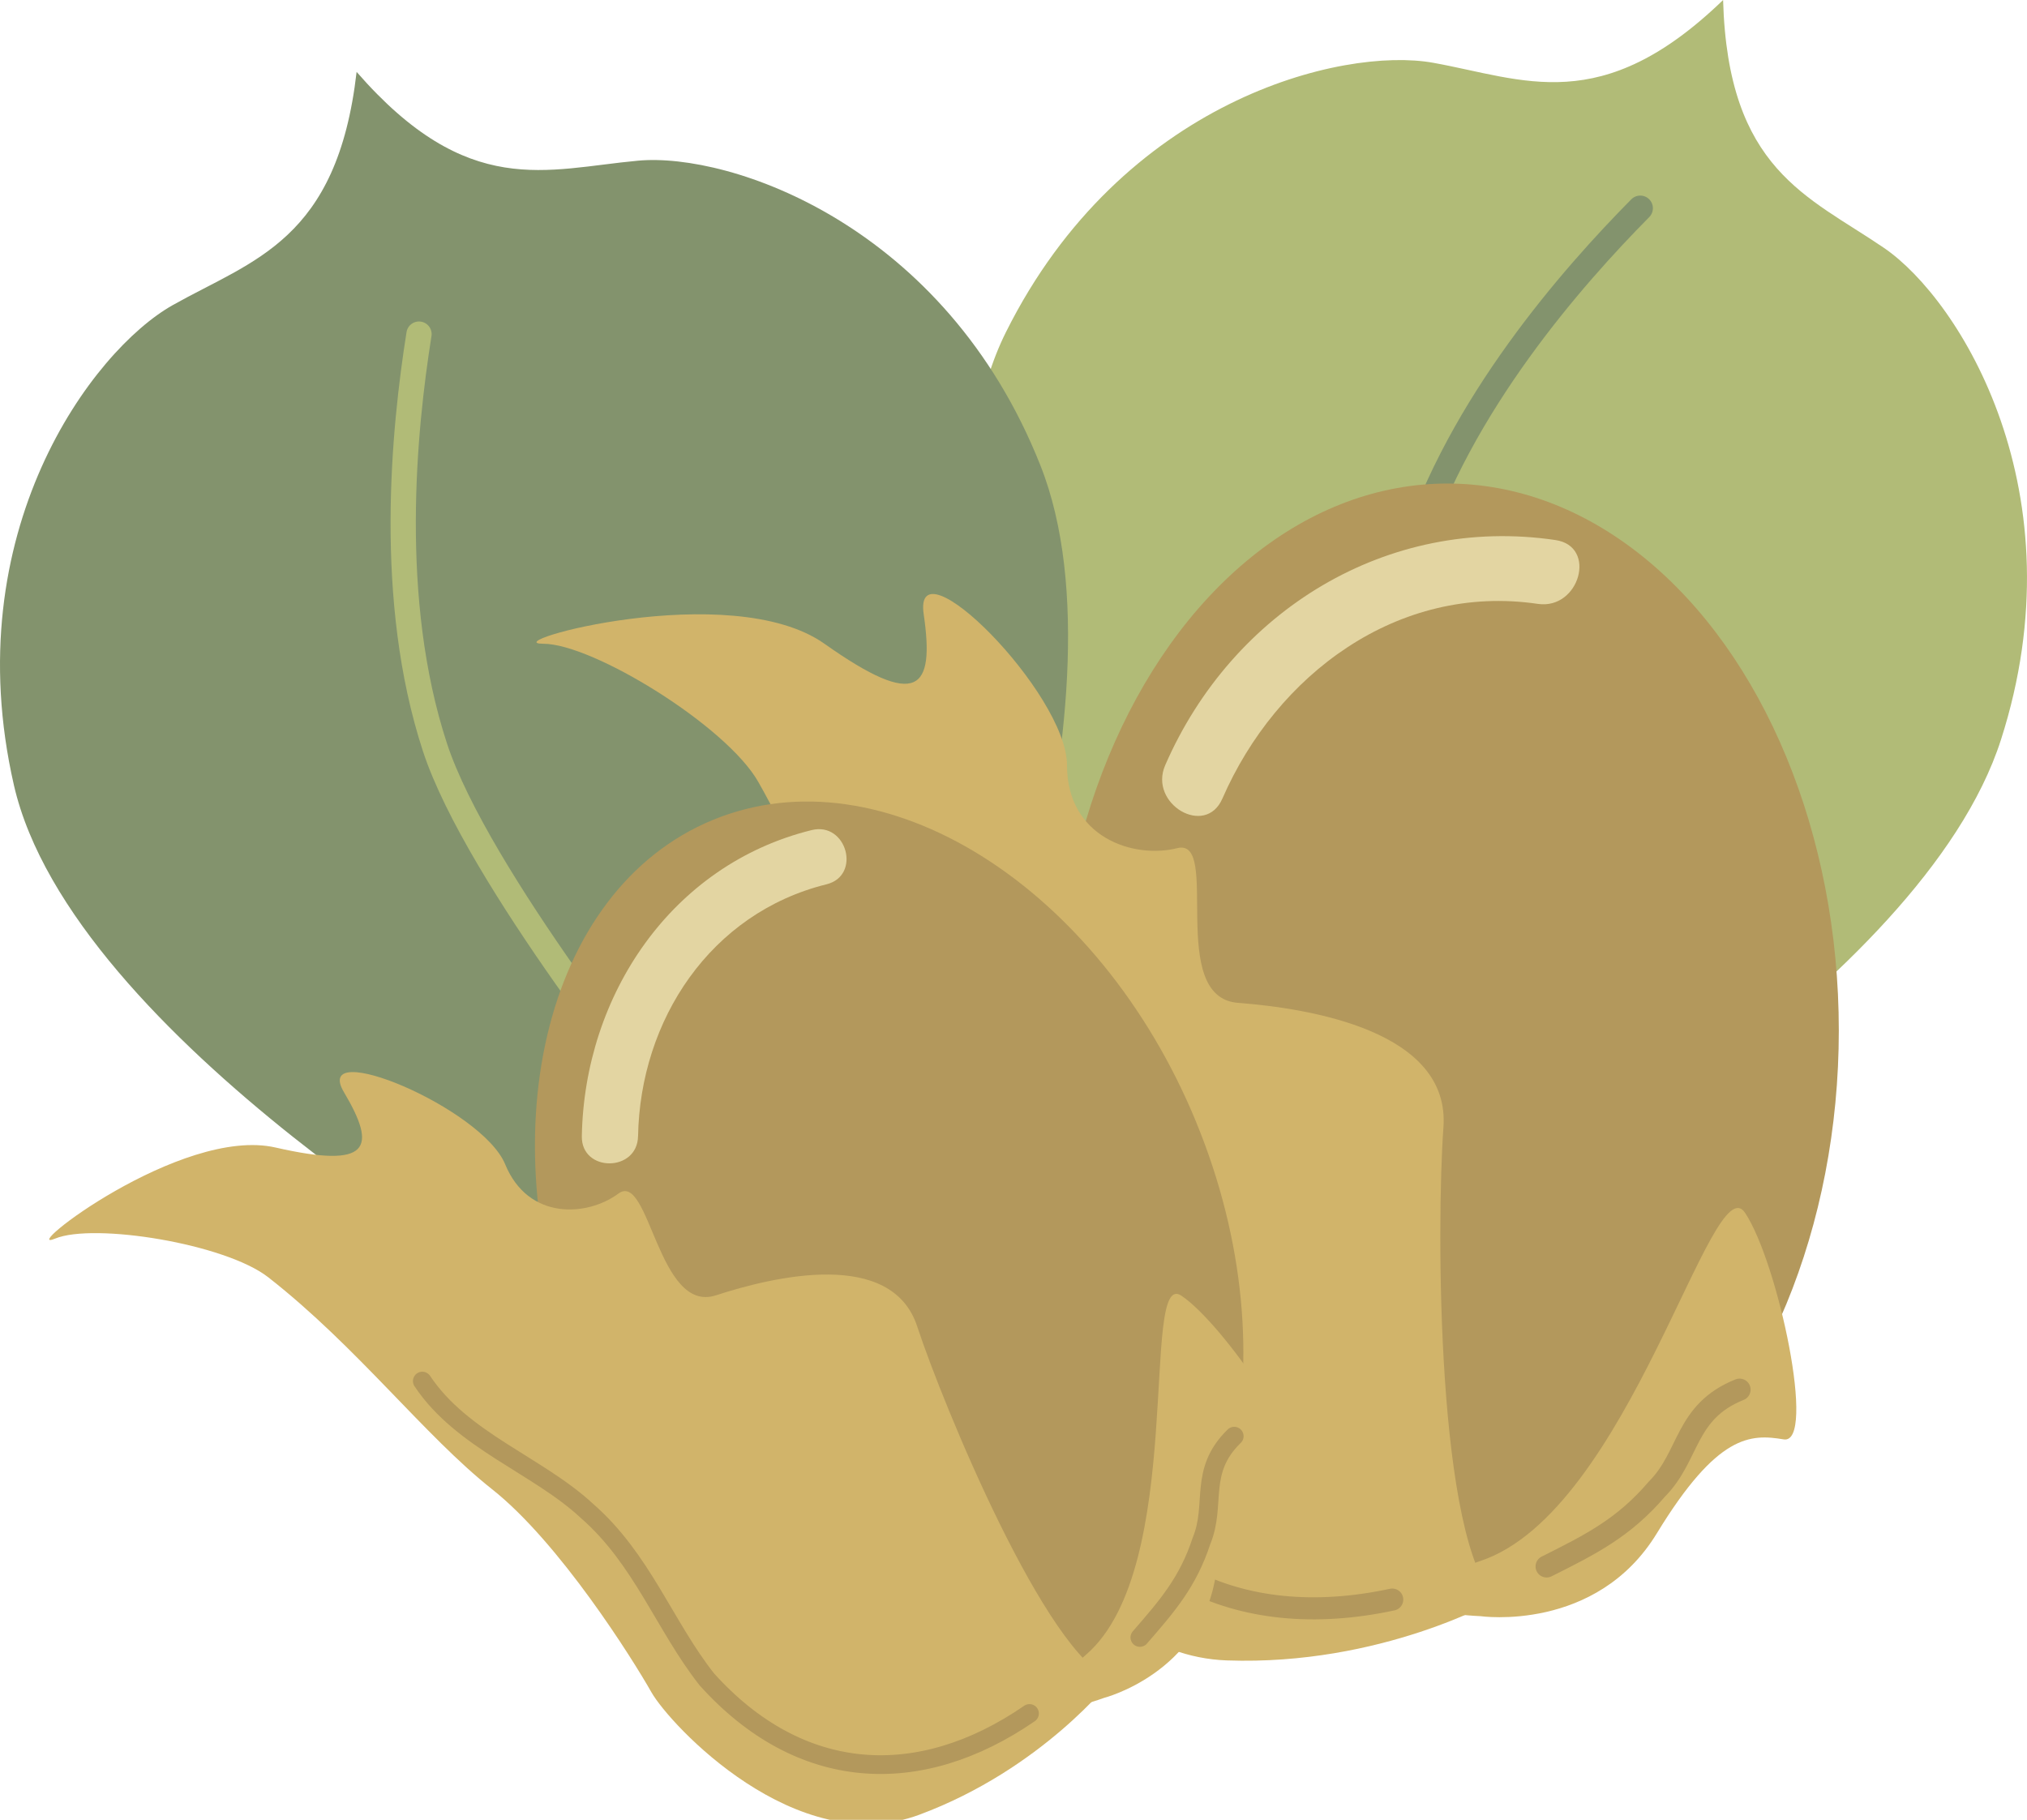 <svg id="Layer_1" xmlns="http://www.w3.org/2000/svg" width="100" height="89.791" viewBox="0 0 100 89.791"><style>.st0{fill:#B1BB77;} .st1{fill:none;stroke:#83936D;stroke-width:1.246;stroke-linecap:round;stroke-miterlimit:10;} .st2{fill:#83936D;} .st3{fill:none;stroke:#B1BB77;stroke-width:1.246;stroke-linecap:round;stroke-miterlimit:10;} .st4{fill:#B3985C;} .st5{fill:#D1B46A;} .st6{fill:none;stroke:#B3985C;stroke-width:1.089;stroke-linecap:round;stroke-linejoin:round;stroke-miterlimit:10;} .st7{fill:#E3D5A2;} .st8{fill:none;stroke:#B3985C;stroke-width:0.924;stroke-linecap:round;stroke-linejoin:round;stroke-miterlimit:10;}</style><path id="XMLID_16_" class="st0" d="M85.007 0c.236 8.38 4.172 9.664 7.935 12.23 3.764 2.57 9.683 12.09 5.774 24.267-3.91 12.177-25.1 23.8-26.283 24.33-1.185.528-4.743 1.8-7.156.652-2.412-1.148-2.542-4.016-2.542-4.016l-.12.11s-1.946 1.828-4.47.954c-2.526-.874-4.18-4.28-4.654-5.487-.475-1.207-9.57-25.227-3.858-36.665 5.713-11.44 16.59-14.083 21.07-13.278 4.48.807 8.285 2.72 14.305-3.097z"/><path id="XMLID_15_" class="st1" d="M68.518 48.43s-.85-14.732 1.173-21.142c2.303-7.3 7.888-13.634 11.23-17.015"/><path id="XMLID_14_" class="st2" d="M17.593 3.548c5.498 6.313 9.35 4.795 13.885 4.38C36.01 7.51 46.622 11.082 51.33 22.97c4.71 11.888-4.265 34.364-4.844 35.528-.58 1.162-2.517 4.412-5.108 5.066-2.59.653-4.51-1.478-4.51-1.478l-.023.162s-.34 2.652-2.843 3.587c-2.502.935-5.94-.64-7.072-1.266C25.795 63.94 3.535 51.205.685 38.735-2.165 26.264 4.55 17.29 8.52 15.056c3.97-2.235 8.117-3.182 9.073-11.508z"/><path id="XMLID_13_" class="st3" d="M32.814 54.725S23.548 43.26 21.457 36.87c-2.38-7.274-1.532-15.685-.786-20.385"/><g><ellipse id="XMLID_12_" class="st4" cx="71.405" cy="50.847" rx="19.311" ry="26.989"/><path id="XMLID_11_" class="st5" d="M73.853 78.926s-5.712 3.27-13.327 3c-7.615-.273-11.423-10.36-11.695-12.54-.27-2.182-1.63-10.088-4.08-14.45-2.447-4.362-4.092-10.632-7.342-16.357-1.568-2.764-8.16-6.816-10.607-6.816-2.447 0 9.248-3.27 13.872 0 4.624 3.27 5.44 2.27 4.896-1.455-.544-3.726 7.07 3.907 7.07 7.45 0 3.545 3.265 4.635 5.44 4.09 2.177-.545-.543 7.36 2.993 7.633 3.537.273 10.483 1.38 10.138 6.142-.347 4.763-.347 20.575 2.645 23.3z"/><path id="XMLID_10_" class="st5" d="M73.037 79.743s5.712.818 8.703-4.09c2.992-4.906 4.624-4.906 6.256-4.633 1.632.273-.272-8.724-1.904-11.177-1.632-2.454-5.71 14.72-13.055 17.175-7.343 2.453 0 2.725 0 2.725z"/><path id="XMLID_9_" class="st6" d="M43.39 47.575c.817 4.09 4.353 7.088 5.985 10.632 1.904 3.816 1.632 7.906 2.72 11.722 2.72 7.632 8.975 10.63 16.59 8.995"/><path id="XMLID_7_" class="st6" d="M76.3 77.29c2.177-1.09 3.81-1.908 5.44-3.817 1.633-1.636 1.36-3.816 4.08-4.907"/><g id="XMLID_8_"><g id="XMLID_60_"><path id="XMLID_64_" class="st7" d="M60.305 39.404c2.666-6.126 8.662-10.625 15.562-9.608 2.057.303 2.945-2.845.87-3.15-8.3-1.223-15.936 3.488-19.253 11.11-.83 1.907 1.983 3.573 2.82 1.648z"/></g></g></g><g><path id="XMLID_6_" class="st4" d="M59.015 55.374c4.808 11.697 1.92 23.975-6.447 27.432-8.367 3.457-19.045-3.222-23.85-14.917-4.808-11.695-1.926-23.976 6.443-27.43 8.368-3.457 19.05 3.222 23.855 14.914z"/><path id="XMLID_5_" class="st5" d="M54.843 82.87s-3.426 4.417-9.49 6.67c-6.06 2.253-12.302-4.427-13.22-6.05-.917-1.624-4.533-7.385-7.86-10.013-3.326-2.628-6.642-7.016-11.036-10.453-2.123-1.66-8.6-2.703-10.52-1.91-1.92.79 6.2-5.563 10.88-4.494 4.684 1.068 5.002.02 3.373-2.728-1.63-2.747 6.808.774 7.952 3.555 1.142 2.78 4.055 2.58 5.585 1.446 1.532-1.133 1.948 5.95 4.81 5.02 2.86-.933 8.667-2.315 9.932 1.533 1.267 3.848 6.365 16.253 9.593 17.423z"/><path id="XMLID_4_" class="st5" d="M54.465 83.775s4.745-1.21 5.51-6.03c.765-4.818 2.044-5.346 3.413-5.662 1.366-.314-3.028-6.754-5.1-8.15-2.07-1.397.268 13.4-4.702 17.704-4.97 4.302.88 2.138.88 2.138z"/><path id="XMLID_3_" class="st8" d="M20.834 68.143c1.958 2.944 5.7 4.152 8.12 6.404 2.726 2.377 3.832 5.672 5.917 8.315 4.596 5.107 10.47 5.433 15.918 1.682"/><path id="XMLID_2_" class="st8" d="M56.234 80.793c1.358-1.562 2.373-2.733 3.038-4.758.752-1.81-.165-3.435 1.617-5.173"/><g id="XMLID_1_"><g id="XMLID_38_"><path id="XMLID_58_" class="st7" d="M31.478 56.062c.105-5.744 3.576-11.015 9.298-12.43 1.73-.428.998-3.103-.737-2.674-6.922 1.71-11.208 8.154-11.335 15.104-.032 1.785 2.74 1.785 2.773 0z"/></g></g></g></svg>